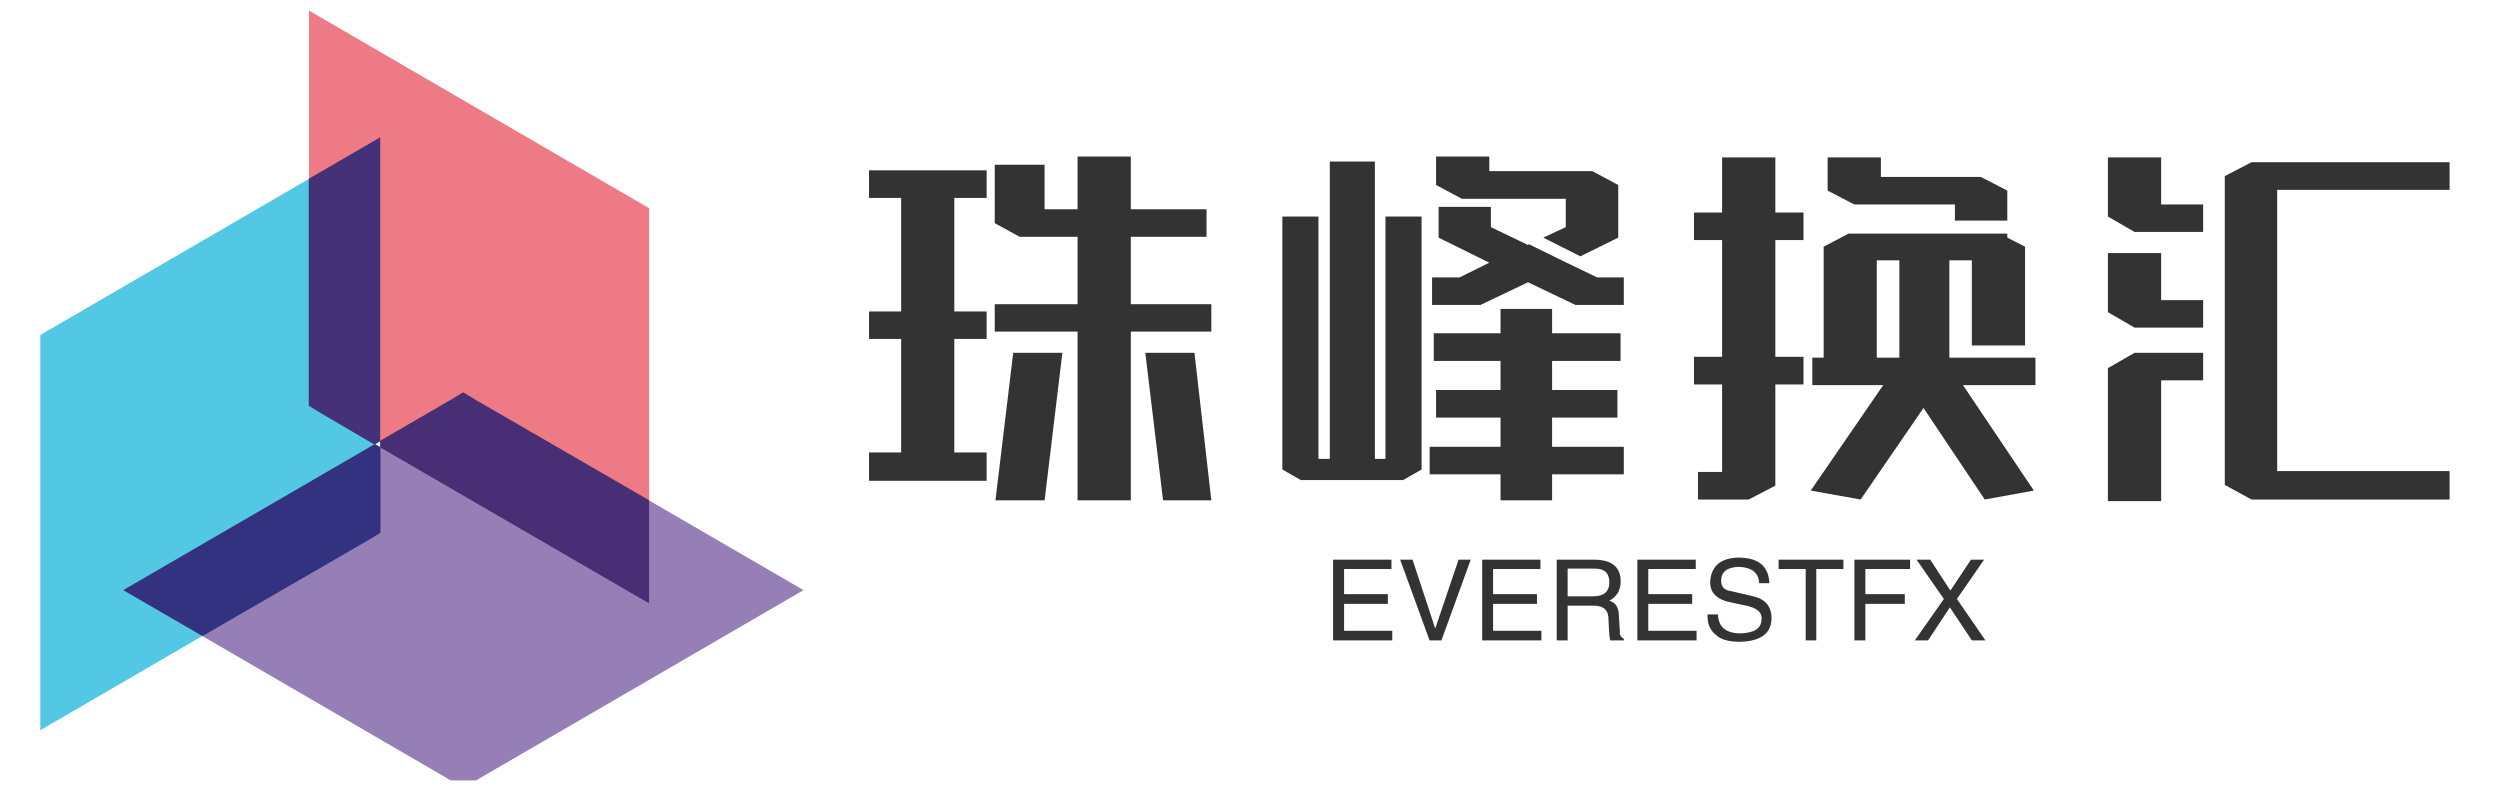 <svg xmlns="http://www.w3.org/2000/svg" xmlns:xlink="http://www.w3.org/1999/xlink" width="124" zoomAndPan="magnify" viewBox="0 0 93 30" height="40" preserveAspectRatio="xMidYMid meet" version="1.0"><defs><clipPath id="f0e6dc76a2"><path d="M 1.5 5 L 15 5 L 15 28 L 1.5 28 Z M 1.5 5 " clip-rule="nonzero"/></clipPath><clipPath id="ebbbaee455"><path d="M 4 14 L 29.891 14 L 29.891 29.031 L 4 29.031 Z M 4 14 " clip-rule="nonzero"/></clipPath><clipPath id="c405c02a59"><path d="M 11 0.395 L 25 0.395 L 25 23 L 11 23 Z M 11 0.395 " clip-rule="nonzero"/></clipPath><clipPath id="8e2044ed6f"><path d="M 32 5 L 91.5 5 L 91.5 19 L 32 19 Z M 32 5 " clip-rule="nonzero"/></clipPath></defs><g clip-path="url(#f0e6dc76a2)"><path fill="#28bade" d="M 14.152 5.109 L 11.496 6.652 L 1.977 12.184 L 1.5 12.461 L 1.5 27.164 L 7.527 23.66 L 13.676 20.09 L 14.152 19.812 L 14.152 16.641 L 13.945 16.52 L 14.152 16.398 Z M 14.152 5.109 " fill-opacity="0.8" fill-rule="nonzero"/></g><g clip-path="url(#ebbbaee455)"><path fill="#7c5fa5" d="M 24.148 18.617 L 17.715 14.883 L 17.238 14.605 L 16.762 14.883 L 14.152 16.398 L 14.152 16.641 L 13.945 16.52 L 4.586 21.953 L 7.527 23.66 L 16.762 29.027 L 17.238 29.305 L 17.715 29.027 L 29.891 21.953 Z M 24.148 18.617 " fill-opacity="0.8" fill-rule="nonzero"/></g><g clip-path="url(#c405c02a59)"><path fill="#e95967" d="M 23.672 7.469 L 11.496 0.395 L 11.496 15.094 L 11.973 15.375 L 13.945 16.52 L 14.152 16.398 L 14.152 16.641 L 24.148 22.445 L 24.148 7.746 Z M 23.672 7.469 " fill-opacity="0.8" fill-rule="nonzero"/></g><path fill="#232275" d="M 13.945 16.52 L 14.152 16.641 L 14.152 19.82 L 13.676 20.109 L 7.535 23.66 L 4.586 21.953 Z M 14.141 5.109 L 11.484 6.652 L 11.484 15.094 L 11.957 15.383 L 13.934 16.543 L 14.141 16.418 Z M 17.703 14.883 L 17.227 14.594 L 16.75 14.883 L 14.141 16.398 L 14.141 16.641 L 24.145 22.445 L 24.145 18.609 Z M 17.703 14.883 " fill-opacity="0.8" fill-rule="nonzero"/><g clip-path="url(#8e2044ed6f)"><path fill="#333333" d="M 44.434 13.125 L 42.605 13.125 L 43.266 18.613 L 45.062 18.613 Z M 42.066 11.316 L 42.066 8.809 L 44.883 8.809 L 44.883 7.785 L 42.066 7.785 L 42.066 5.824 L 40.086 5.824 L 40.086 7.785 L 38.859 7.785 L 38.859 6.129 L 37.004 6.129 L 37.004 8.301 L 37.93 8.809 L 40.086 8.809 L 40.086 11.316 L 37.004 11.316 L 37.004 12.336 L 40.086 12.336 L 40.086 18.613 L 42.066 18.613 L 42.066 12.336 L 45.062 12.336 L 45.062 11.316 Z M 37.031 18.613 L 38.859 18.613 L 39.52 13.125 L 37.691 13.125 Z M 33.523 16.832 L 32.328 16.832 L 32.328 17.887 L 36.703 17.887 L 36.703 16.832 L 35.5 16.832 L 35.5 12.609 L 36.703 12.609 L 36.703 11.586 L 35.5 11.586 L 35.5 7.363 L 36.703 7.363 L 36.703 6.336 L 32.328 6.336 L 32.328 7.363 L 33.523 7.363 L 33.523 11.586 L 32.328 11.586 L 32.328 12.609 L 33.523 12.609 Z M 60.406 17.645 L 60.406 16.621 L 57.621 16.621 L 57.621 17.645 Z M 60.406 11.344 L 60.406 10.32 L 59.418 10.32 L 58.277 9.773 L 56.871 9.082 L 56.84 9.113 L 55.461 8.449 L 55.461 7.695 L 53.516 7.695 L 53.516 8.84 L 55.402 9.773 L 54.293 10.32 L 53.273 10.32 L 53.273 11.344 L 55.074 11.344 L 56.84 10.5 L 58.609 11.344 Z M 57.41 8.84 L 58.789 9.535 L 60.199 8.84 L 60.199 6.883 L 59.238 6.367 L 55.402 6.367 L 55.402 5.824 L 53.422 5.824 L 53.422 6.883 L 54.383 7.395 L 58.246 7.395 L 58.246 8.449 Z M 47.703 8.055 L 47.703 17.465 L 48.391 17.859 L 52.195 17.859 L 52.883 17.465 L 52.883 8.055 L 51.539 8.055 L 51.539 17.07 L 51.145 17.07 L 51.145 6.008 L 49.469 6.008 L 49.469 17.07 L 49.047 17.07 L 49.047 8.055 Z M 57.621 14.508 L 57.621 15.535 L 60.168 15.535 L 60.168 14.508 Z M 60.285 13.426 L 60.285 12.398 L 57.621 12.398 L 57.621 13.426 Z M 55.82 16.621 L 53.184 16.621 L 53.184 17.645 L 55.82 17.645 L 55.82 18.613 L 57.738 18.613 L 57.738 11.492 L 55.82 11.492 L 55.82 12.398 L 53.336 12.398 L 53.336 13.426 L 55.82 13.426 L 55.82 14.508 L 53.422 14.508 L 53.422 15.535 L 55.82 15.535 Z M 70.656 9.684 L 70.656 13.305 L 69.816 13.305 L 69.816 9.684 Z M 73.352 12.852 L 75.332 12.852 L 75.332 9.176 L 74.672 8.84 L 74.672 8.691 L 68.766 8.691 L 67.84 9.176 L 67.84 13.305 L 67.418 13.305 L 67.418 14.328 L 70.055 14.328 L 67.359 18.25 L 69.215 18.582 L 71.555 15.176 L 73.832 18.582 L 75.66 18.25 L 73.023 14.328 L 75.719 14.328 L 75.719 13.305 L 72.516 13.305 L 72.516 9.684 L 73.352 9.684 Z M 69.969 5.855 L 67.988 5.855 L 67.988 7.09 L 68.977 7.605 L 72.723 7.605 L 72.723 8.207 L 74.672 8.207 L 74.672 7.09 L 73.684 6.582 L 69.969 6.582 Z M 66.043 5.855 L 64.062 5.855 L 64.062 7.906 L 63.016 7.906 L 63.016 8.93 L 64.062 8.93 L 64.062 13.273 L 63.016 13.273 L 63.016 14.301 L 64.062 14.301 L 64.062 17.555 L 63.164 17.555 L 63.164 18.582 L 65.051 18.582 L 66.043 18.066 L 66.043 14.301 L 67.09 14.301 L 67.09 13.273 L 66.043 13.273 L 66.043 8.93 L 67.09 8.93 L 67.09 7.906 L 66.043 7.906 Z M 91.125 18.582 L 91.125 17.523 L 82.762 17.523 L 82.762 18.039 L 83.754 18.582 Z M 91.125 7.062 L 91.125 6.035 L 83.754 6.035 L 82.762 6.551 L 82.762 17.676 L 84.711 17.676 L 84.711 7.062 Z M 79.406 8.629 L 81.957 8.629 L 81.957 7.605 L 80.395 7.605 L 80.395 5.855 L 78.414 5.855 L 78.414 8.055 Z M 79.406 12.188 L 81.957 12.188 L 81.957 11.164 L 80.395 11.164 L 80.395 9.414 L 78.414 9.414 L 78.414 11.613 Z M 80.395 18.641 L 80.395 14.148 L 81.957 14.148 L 81.957 13.125 L 79.406 13.125 L 78.414 13.695 L 78.414 18.641 Z M 80.395 18.641 " fill-opacity="1" fill-rule="nonzero"/></g><path fill="#333333" d="M 50 23.465 L 51.793 23.465 L 51.793 23.824 L 49.59 23.824 L 49.59 20.82 L 51.762 20.82 L 51.762 21.168 L 50 21.168 L 50 22.102 L 51.629 22.102 L 51.629 22.465 L 50 22.465 Z M 52.547 20.82 L 53.391 23.383 L 54.258 20.82 L 54.711 20.82 L 53.621 23.824 L 53.18 23.824 L 52.086 20.82 Z M 55.543 23.465 L 57.34 23.465 L 57.34 23.824 L 55.137 23.824 L 55.137 20.82 L 57.305 20.82 L 57.305 21.168 L 55.543 21.168 L 55.543 22.102 L 57.176 22.102 L 57.176 22.465 L 55.543 22.465 Z M 59.293 22.531 L 58.316 22.531 L 58.316 23.824 L 57.91 23.824 L 57.91 20.82 L 59.293 20.82 C 59.957 20.82 60.289 21.09 60.289 21.629 C 60.289 21.953 60.148 22.195 59.867 22.348 C 60.105 22.414 60.223 22.605 60.223 22.922 L 60.258 23.465 C 60.246 23.617 60.297 23.715 60.406 23.758 L 60.406 23.824 L 59.898 23.824 C 59.867 23.684 59.848 23.43 59.836 23.07 C 59.848 22.711 59.664 22.531 59.293 22.531 Z M 59.328 21.152 L 58.316 21.152 L 58.316 22.184 L 59.262 22.184 C 59.664 22.184 59.867 22.008 59.867 21.66 C 59.867 21.32 59.688 21.152 59.328 21.152 Z M 61.316 23.465 L 63.113 23.465 L 63.113 23.824 L 60.91 23.824 L 60.91 20.82 L 63.082 20.82 L 63.082 21.168 L 61.316 21.168 L 61.316 22.102 L 62.949 22.102 L 62.949 22.465 L 61.316 22.465 Z M 65.82 21.695 L 65.441 21.695 C 65.422 21.312 65.172 21.109 64.695 21.086 C 64.25 21.098 64.027 21.27 64.027 21.609 C 64.027 21.828 64.145 21.953 64.387 21.988 L 65.23 22.184 C 65.68 22.293 65.902 22.566 65.902 23.008 C 65.891 23.562 65.5 23.855 64.727 23.875 C 64.301 23.875 64.004 23.789 63.828 23.613 C 63.613 23.449 63.508 23.195 63.52 22.855 L 63.91 22.855 C 63.922 23.316 64.191 23.551 64.727 23.562 C 65.246 23.551 65.516 23.383 65.527 23.055 C 65.57 22.781 65.352 22.598 64.871 22.512 L 64.254 22.379 C 63.828 22.262 63.617 22.02 63.617 21.66 C 63.648 21.066 63.996 20.762 64.66 20.742 C 65.41 20.742 65.797 21.059 65.82 21.695 Z M 67.172 21.168 L 66.164 21.168 L 66.164 20.82 L 68.574 20.82 L 68.574 21.168 L 67.566 21.168 L 67.566 23.824 L 67.172 23.824 Z M 70.859 22.465 L 69.391 22.465 L 69.391 23.824 L 68.984 23.824 L 68.984 20.82 L 71.055 20.82 L 71.055 21.168 L 69.391 21.168 L 69.391 22.102 L 70.859 22.102 Z M 73.809 20.82 L 72.797 22.281 L 73.859 23.824 L 73.355 23.824 L 72.535 22.594 L 71.723 23.824 L 71.23 23.824 L 72.312 22.281 L 71.297 20.82 L 71.805 20.82 L 72.555 21.969 L 73.32 20.82 Z M 73.809 20.82 " fill-opacity="1" fill-rule="nonzero"/></svg>